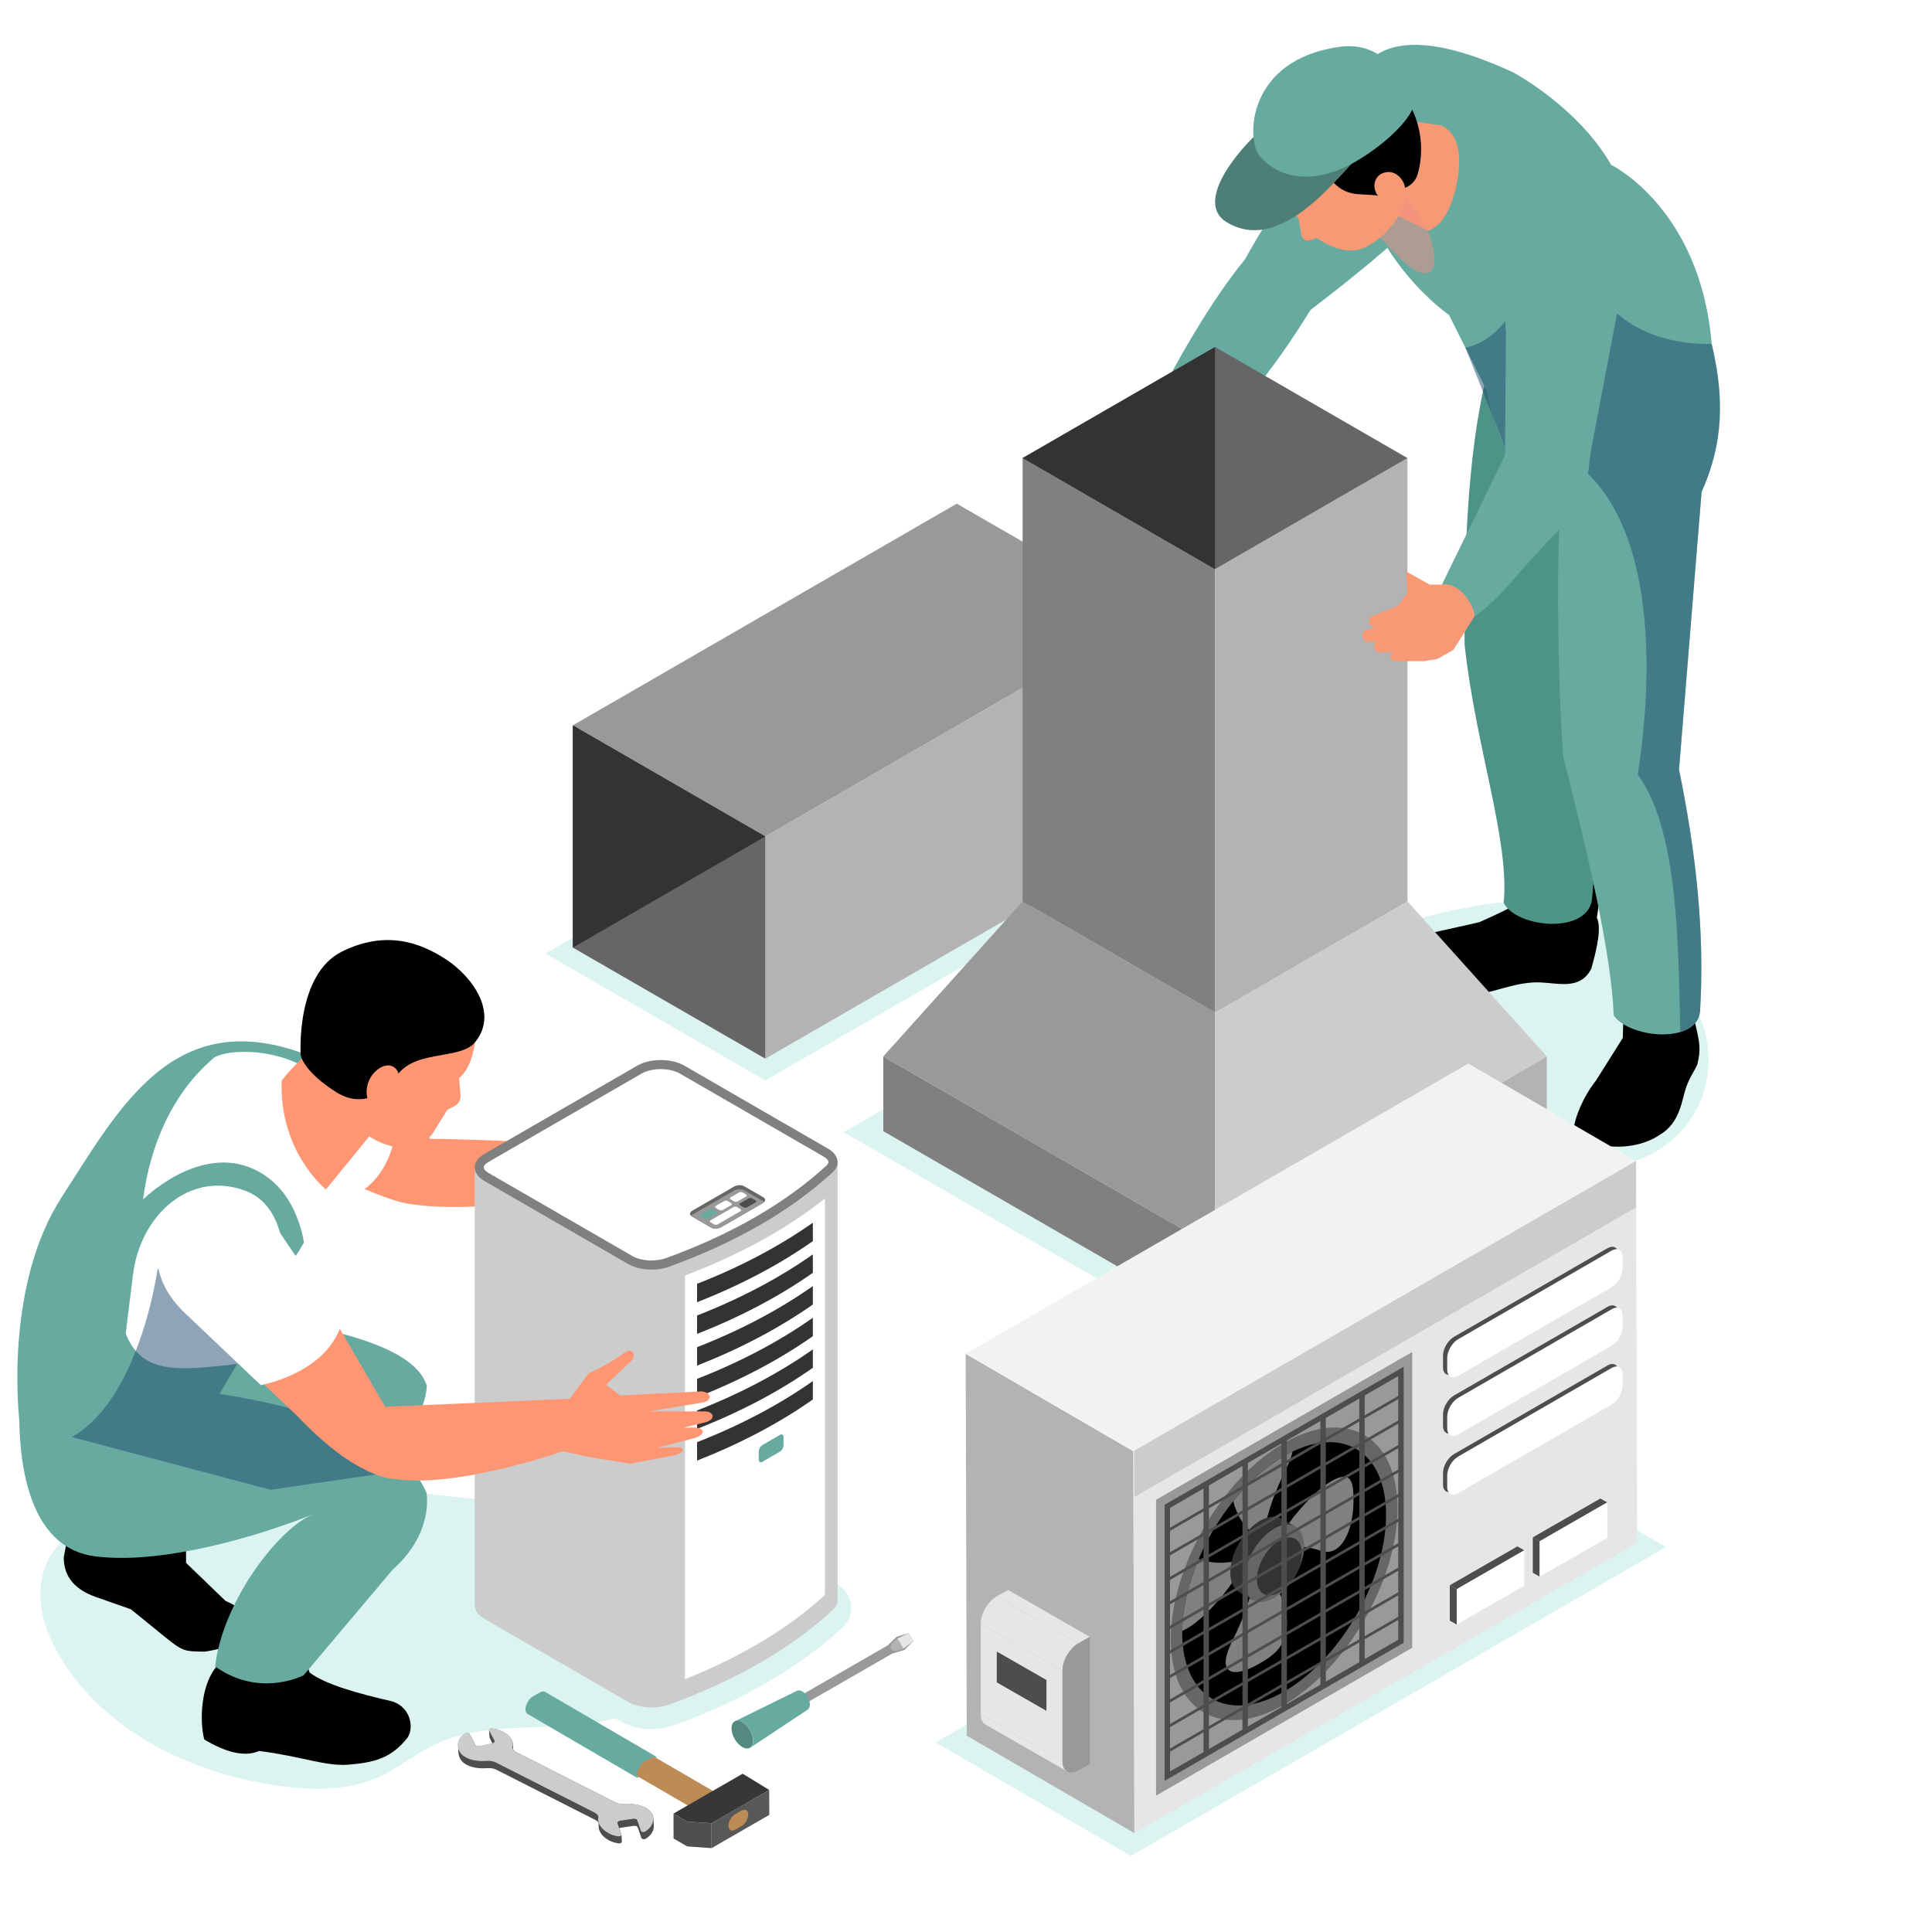 <?xml version="1.0" encoding="UTF-8"?>
<svg xmlns="http://www.w3.org/2000/svg" xmlns:xlink="http://www.w3.org/1999/xlink" viewBox="0 0 300 300">
  <defs>
    <style>
      .cls-1 {
        fill: #4e7f77;
      }

      .cls-2 {
        fill: gray;
      }

      .cls-3 {
        fill: #e6e6e6;
      }

      .cls-4 {
        fill: #214b71;
      }

      .cls-4, .cls-5 {
        mix-blend-mode: multiply;
        opacity: .5;
      }

      .cls-6 {
        fill: #ff9673;
      }

      .cls-7 {
        fill: #4d4d4d;
      }

      .cls-8 {
        fill: #ccc;
      }

      .cls-9 {
        isolation: isolate;
      }

      .cls-10 {
        fill: #373737;
      }

      .cls-11 {
        fill: #548980;
      }

      .cls-12 {
        fill: #4f4f4f;
      }

      .cls-13 {
        fill: #66aaa0;
      }

      .cls-14 {
        fill: #fff;
      }

      .cls-15 {
        fill: #666;
      }

      .cls-5 {
        fill: #f28f85;
      }

      .cls-16 {
        fill: #f2f2f2;
      }

      .cls-17 {
        fill: #4d9387;
      }

      .cls-18 {
        fill: #b3b3b3;
      }

      .cls-19 {
        fill: #585858;
      }

      .cls-20 {
        fill: #bd8b55;
      }

      .cls-21 {
        fill: #dcf4f0;
      }

      .cls-22 {
        fill: #333;
      }

      .cls-23 {
        clip-path: url(#clippath);
      }

      .cls-24 {
        fill: #999;
      }

      .cls-25 {
        fill: #f79974;
      }

      .cls-26 {
        fill: #e68660;
      }
    </style>
    <clipPath id="clippath">
      <path d="M215.23,235.24c0-10.09-7.09-14.19-15.83-9.14-8.74,5.05-15.83,17.32-15.83,27.42s7.09,14.19,15.83,9.14c8.74-5.05,15.83-17.32,15.83-27.42Z"/>
    </clipPath>
  </defs>
  <g class="cls-9">
    <g id="Layer_1" data-name="Layer 1">
      <g>
        <path class="cls-21" d="M262.23,174.23c3.55-4.89,4.08-11.8,1.3-17.17-1.76-3.4-4.64-6.06-7.49-8.61-2.63-2.34-5.32-4.68-8.49-6.22-8.45-4.11-18.46-1.85-27.56.48-2.07.53-4.18,1.08-5.99,2.21-1.81,1.13-3.31,2.97-3.49,5.1-.26,3.03,2.09,5.6,4.3,7.69,8.03,7.59,16.57,14.96,25.71,21.2,6.83,4.67,16.9,1.93,21.71-4.69Z"/>
        <polygon class="cls-21" points="131 175.81 188.67 209.11 246.34 175.81 188.67 142.52 131 175.81"/>
        <polygon class="cls-21" points="84.69 148.06 148.57 111.18 182.71 130.89 118.84 167.77 84.69 148.06"/>
        <path class="cls-21" d="M132.17,249.26c-.16-1.42-1.06-2.67-2.55-3.53l-22.3-12.88c-1.29-.75-2.97-1.16-4.72-1.16-1.13,0-2.22.19-3.21.52-.07-.02-.14-.04-.2-.06-2.74-.69-5.61-.04-8.4.37-14.01,2.09-28.16-1.83-42.31-2.27-9.43-.29-18.9,1-27.93,3.77-6.37,1.95-13.46,4.48-14.23,12.33-.38,3.91,1.1,7.78,3.14,11.13,6.95,11.42,20.19,17.83,33.42,19.76,5.37.79,11.05.9,15.99-1.34,3.02-1.37,5.6-3.54,8.59-4.98,8.57-4.11,18.99-1.59,28.06-4.13l.94.54c1.29.75,2.97,1.16,4.71,1.16,1.23,0,2.44-.2,3.51-.59,10.56-3.84,19.32-8.9,26.01-15.04,1.1-1,1.62-2.28,1.47-3.6Z"/>
        <g>
          <path class="cls-6" d="M61.41,172.96l5.41,3.88c8.68.04,26.42,1.05,26.42,1.05l.06,6.22c-12.6,3.79-27,4.03-32.2,2.23-1.41-.46-3.04-1.09-4.79-1.83,3.38-2.41,5.07-6.9,5.09-11.55Z"/>
          <path class="cls-26" d="M87.98,185.21l6.77.91,6.65.51,6.79-1.91c1.45-.53,1.69-1.4.35-1.29l-3.18.38,5.22-1.84c2.25-.75,2.04-1.8.5-1.82l-1.88.18,3.06-1.05c1.84-.53,1.6-1.77.15-1.78l-8.77.76,8.26-2.11c1.44-.45,1.14-1.67-.41-1.69l-12.53,1.76-2.33-1.47,3.51-3.97c.87-1.03.15-2.29-1.14-1.2-1.62,1.39-3.35,2.6-5.22,3.62l-4.55,5.54-4,2.72-1.95,1.96,4.67,1.79Z"/>
          <g>
            <path class="cls-8" d="M130.06,180.73v67.72c0,.55-.27,1.11-.81,1.61-6.52,5.97-14.95,10.84-25.3,14.61-2.05.75-4.72.58-6.43-.41l-22.3-12.88c-1.01-.58-1.51-1.35-1.51-2.11v-67.72l56.35-.83Z"/>
            <path class="cls-2" d="M103.96,196.67c10.35-3.76,18.78-8.63,25.3-14.61,1.29-1.18,1.01-2.72-.7-3.71l-22.3-12.88c-2.02-1.16-5.29-1.16-7.3,0l-23.73,13.7c-2.02,1.16-2.02,3.05,0,4.22l22.3,12.88c1.71.99,4.38,1.15,6.43.41Z"/>
            <path class="cls-14" d="M101.17,195.72c.82,0,1.62-.13,2.3-.38,10.12-3.68,18.48-8.5,24.83-14.32.11-.1.37-.37.35-.6-.02-.2-.24-.53-.8-.85l-22.3-12.88c-.75-.43-1.83-.68-2.95-.68s-2.19.25-2.95.68l-23.73,13.7c-.6.34-.81.69-.81.89s.21.54.81.89l22.3,12.88c.75.43,1.82.68,2.94.68Z"/>
            <path class="cls-14" d="M106.36,198.06c8.49-3.21,15.79-7.22,21.74-11.96v59.36s0,2.19,0,2.19c-.01.01-.02.02-.04.04-5.66,5.19-12.95,9.57-21.7,13.05v-62.68Z"/>
            <path class="cls-22" d="M108.24,202.21v-2.86c6.78-2.65,12.8-5.84,17.98-9.49v2.86c-5.19,3.65-11.21,6.83-17.98,9.49Z"/>
            <path class="cls-22" d="M108.24,207.13v-2.86c6.78-2.65,12.8-5.84,17.98-9.49v2.86c-5.19,3.65-11.21,6.83-17.98,9.49Z"/>
            <path class="cls-22" d="M108.24,212.05v-2.86c6.78-2.65,12.8-5.84,17.98-9.49v2.86c-5.19,3.65-11.21,6.83-17.98,9.49Z"/>
            <path class="cls-22" d="M108.24,216.97v-2.86c6.78-2.65,12.8-5.84,17.98-9.49v2.86c-5.19,3.65-11.21,6.83-17.98,9.49Z"/>
            <path class="cls-22" d="M108.24,221.88v-2.86c6.78-2.65,12.8-5.84,17.98-9.49v2.86c-5.19,3.65-11.21,6.83-17.98,9.49Z"/>
            <path class="cls-22" d="M108.24,226.8v-2.86c6.78-2.65,12.8-5.84,17.98-9.49v2.86c-5.19,3.65-11.21,6.83-17.98,9.49Z"/>
            <path class="cls-13" d="M121.09,222.82l-2.69,1.56c-.32.18-.58.63-.58,1v1.27c0,.37.26.52.58.33l2.69-1.56c.32-.18.58-.63.58-1v-1.27c0-.37-.26-.52-.58-.33Z"/>
            <g>
              <path class="cls-15" d="M118.66,186.65c-.06.07-.14.13-.23.18l-6.44,3.72c-.46.27-1.16.3-1.56.07l-3.01-1.74s-.08-.05-.12-.09c-.27-.24-.18-.58.23-.81l6.44-3.72c.46-.27,1.16-.3,1.56-.07l3.01,1.73c.32.19.35.48.12.72Z"/>
              <path class="cls-24" d="M118.66,186.65c-.06.07-.14.13-.23.18l-6.44,3.72c-.46.27-1.16.3-1.56.07l-3.01-1.74s-.08-.05-.12-.09c.06-.06.13-.12.23-.18l6.44-3.72c.46-.27,1.16-.3,1.56-.07l3.01,1.73s.08.05.12.09Z"/>
              <path class="cls-14" d="M115.84,185.8l-1.3.75c-.15.09-.4.09-.56,0l-.53-.31c-.15-.09-.15-.23,0-.32l1.3-.75c.15-.09.4-.09.56,0l.53.31c.15.09.15.23,0,.32Z"/>
              <path class="cls-14" d="M113.54,187.13l-1.3.75c-.15.09-.4.09-.56,0l-.53-.31c-.15-.09-.15-.23,0-.32l1.3-.75c.15-.09.4-.09.56,0l.53.31c.15.09.15.23,0,.32Z"/>
              <path class="cls-13" d="M111.23,188.46l-1.3.75c-.15.09-.4.09-.56,0l-.53-.31c-.15-.09-.15-.23,0-.32l1.3-.75c.15-.09.4-.09.56,0l.53.31c.15.09.15.23,0,.32Z"/>
              <path class="cls-7" d="M117.32,186.72l-1.3.75c-.15.09-.4.09-.56,0l-.53-.31c-.15-.09-.15-.23,0-.32l1.3-.75c.15-.09.4-.09.56,0l.53.31c.15.09.15.23,0,.32Z"/>
              <path class="cls-14" d="M114.98,188.07l-3.55,2.05c-.15.09-.4.09-.56,0l-.53-.31c-.15-.09-.15-.23,0-.32l3.55-2.05c.15-.09.4-.09.56,0l.53.31c.15.09.15.23,0,.32Z"/>
            </g>
          </g>
          <path d="M33.76,258.62c-2.66,2.97-2.77,8.73-2.04,11.49,3.29,1.96,6.21,2.78,8.52,1.78,6.76.86,10.33,2.43,13.95,2.12,3.85-.33,6.54-.95,9.08-4.17,1.02-1.46.59-4.64-2.31-5.64-5.51-1.26-10.41-2.64-12.88-4.48l-3.16-9.37-9.85,5.04-1.31,3.24Z"/>
          <path d="M28.91,242.7l6.11,5.89s5.8,2.22,2.63,5.71c-1.48,1.63-5.93,2.17-5.93,2.17-4.23-.1-2.87.23-11.41-6.59l-5.42-1.9c-3.02-1.06-4.99-2.94-4.99-6.14l.4-2.14,4.61-7.9,4.2.1,9.78,2.81v7.99Z"/>
          <path class="cls-13" d="M16.13,234.84l10.18,2.38c4.69-.52,8.84-1.22,12.49-2.04,3.89-.87,7.2-1.89,10.06-2.99,17.67-6.83,17.41-17.01,17.41-17.01-2.69-8.84-28.65-10.95-37.9-11.47-4.02-.24-6.69-.27-6.69-.27.75-.52-5.38,30.49-5.56,31.39Z"/>
          <path class="cls-13" d="M60.98,243.72l-13.83,16.41s-6.77,3.6-13.74-1.36c.54-4.96,2.99-10.32,5.95-14.69,2.88-4.23,6.27-7.58,8.85-8.74.25-.11.41-.16.43-.2-.13.02-9.1,3.78-19.26,5.66-4.84.93-9.96,1.43-14.51.88-9.91-1.18-11.79-13.13-11.88-21.41-.04-4.57.45-7.99.45-7.99l15.37,2.38,2.76.43s.73.04,2.01.14c.7.04,1.58.13,2.58.23,2.11.2,4.85.5,7.88.99,5.8.88,12.7,2.35,18.69,4.71,4.51,1.77,8.51,4.07,11.14,6.99,1,1.11,1.79,2.31,2.35,3.62.02.09,1.2,6.25-5.23,11.95Z"/>
          <path class="cls-14" d="M53.29,166.77l8.42,6.04c-.03,4.83-1.78,9.48-5.28,11.98-3.96-1.67-8.62-3.92-13.46-6.32l10.32-11.7Z"/>
          <path class="cls-13" d="M46.67,193.86c-.64,1.06-1.49,2.19-2.41,3.11l-.55,1.78-1.5,2.11-5.41,10.95-2.74,4.64c-.18.11-.81.5-1.85,1.04-3.8,2.04-12.85,6.31-21.09,5.68-2.92-.21-5.73-1.04-8.13-2.81-.2-1.79-2.04-21.14,6.59-34.47,9.03-13.94,17.48-30.22,38.46-21.95,0,0,.36,1.04.81,2.79,1.49,5.77,3.26,18.32-2.2,27.13Z"/>
          <path class="cls-14" d="M22.22,186.25s8.51-8.53,17.02-4.78c6.47,2.87,7.9,10.01,8.22,13.27,5.46-8.81,2.9-22.25,1.42-28.02-5.52-4.12-13.43-3.84-15.6-2.52-6.52,5.49-10,13.68-11.06,22.05Z"/>
          <path class="cls-14" d="M44.23,199.22l-7.42,12.58c-8.55.93-14.73,1.9-17.29-4.73l1.13-9.14c1.11-9.14,8.72-16.28,17.47-13.02,5.64,2.11,6.32,9.42,6.11,14.31Z"/>
          <path class="cls-6" d="M60.08,173.08c-.22.32-9.48,11.62-9.48,11.62,0,0-7.29-5.87-6.86-16.9,1.81-2.36,3.35-3.51,6.71-6.96l9.63,12.23Z"/>
          <path class="cls-6" d="M47.59,162.58s-1.32-12,10-15.54c0,0,13.4-1.7,16.24,9.81,0,0,.91,7.5-2.54,10.6l.22,2.66c.05.66-.29,1.29-.87,1.6l-1.18.64-2.18,3.49c-.85,1.36-2.28,2.26-3.87,2.37-1.5.1-3.5-.19-5.76-1.55-4.97-2.99-10.05-14.07-10.05-14.07Z"/>
          <path d="M73.75,161.86c-2.42,2.91-10.15.9-12.5,5.88,0,0-3.84,5.13-9.04,1.85-5.19-3.28-5.52-5.76-5.52-5.76,0,0-.83-12.55,6.48-16.11,6.61-3.23,11.9-1.5,16.1,1.26,4.2,2.76,8.18,8.42,4.47,12.89Z"/>
          <path class="cls-6" d="M60.04,165.45c-.52.06-1,.31-1.42.63-1.11.86-1.76,2.28-1.69,3.68.03.68.28,1.43.88,1.75.44.24.98.21,1.44.01.46-.2.83-.54,1.16-.92.69-.79,1.5-2.01,1.58-3.1.08-1.14-.75-2.19-1.94-2.06Z"/>
          <path class="cls-4" d="M63.87,228.15l-4.39.64-17.48,2.54-27.39-7.27-3.46-.91c3.26-1.85,5.77-5,7.67-8.49,4.37-7.97,5.66-17.7,5.66-17.7l7.18,7.24,11.59-3.31-6.43,10.91-2.74,4.64c5.77.9,12.67,2.36,18.65,4.73,4.51,1.77,8.51,4.07,11.14,6.99Z"/>
          <path class="cls-6" d="M40.36,214.37c5.09-1.12,9.8-4.83,11.3-9.94l8.16,14.01,28.65-1.24.48,7.64s-17.77,6.45-27.86,4.78c0,0-5.6.08-14.81-9.63l-5.91-5.62Z"/>
          <path class="cls-14" d="M40.51,215.09l-11.99-11.38c-11.92-11.74,5-25.79,14.44-13.02l10.08,14.82c-1.57,5.37-7.19,8.41-12.54,9.58Z"/>
          <path class="cls-6" d="M84.56,224.7l6.66,1.5,6.58,1.09,6.93-1.31c1.5-.4,1.81-1.25.46-1.26l-3.2.1,5.36-1.38c2.31-.55,2.19-1.62.66-1.77l-1.89.02,3.14-.77c1.88-.37,1.75-1.62.31-1.76h-8.8s8.42-1.39,8.42-1.39c1.48-.32,1.28-1.57-.26-1.72l-12.63.65-2.2-1.67,3.85-3.64c.96-.95.35-2.27-1.03-1.3-1.73,1.24-3.57,2.3-5.51,3.15l-2.93,3.95-6.31,3.53-2.11,1.79,4.5,2.19Z"/>
          <g>
            <path class="cls-7" d="M99.71,285.52c-.06-.03-.1-.07-.12-.12l-.57-1.65c-.02-.07-.08-.13-.16-.17-.13-.06-.3-.09-.49-.06l-1.98.29c-.09.01-.16.04-.23.07l.33.97s0,.06,0,.09c.02-.05.07,1.05.07,1.05,0,.15-.24.28-.5.25-.53-.07-1.02-.23-1.44-.44-.97-.49-1.61-1.3-1.65-2.08l-.03-.66c-.09-.18-.26-.34-.51-.47l-15.4-7.81c-.38-.2-.91-.26-1.43-.22-1.11.09-2.23-.06-3.07-.49-.17-.09-.34-.19-.49-.3-.5-.38-.82-.97-.85-1.59l-.06-1.1c-.04-.67.28-1.4,1.12-1.91.16-.09.4-.09.55-.02.05.02.09.06.11.1l.9,1.69c.03.05.08.1.15.14.14.07.35.1.55.06l1.94-.41s-.43-.92-.43-.92c-.01-.02-.02-.04-.02-.06l-.06-1.1s0,.04.02.06c-.09-.17.19-.35.5-.31.59.09,1.14.27,1.6.5.94.48,1.56,1.2,1.58,1.95,0-.03.05.8.05.8.1.16.26.31.49.43l15.39,7.81c.37.19.87.26,1.38.23.78-.05,1.59.01,2.33.21.32.09.61.2.86.32.88.45,1.3,1.11,1.32,1.8,0-.05.06,1.05.06,1.05.04.73-.39,1.49-1.24,2.02-.16.1-.4.09-.55.02Z"/>
            <path class="cls-8" d="M94.55,284.7c.42.22.91.37,1.44.44.28.04.55-.12.49-.29l-.6-1.74c-.06-.17.13-.35.44-.4l1.98-.29c.18-.03.36,0,.49.06.08.04.14.1.16.17l.57,1.65c.02.05.06.09.12.12.15.08.4.08.55-.02,1.61-1.02,1.72-2.85-.08-3.77-.25-.13-.54-.24-.86-.32-.75-.2-1.55-.26-2.33-.21-.51.03-1.01-.04-1.38-.23l-15.39-7.81c-.41-.21-.65-.53-.57-.86.21-.88-.45-1.77-1.54-2.32-.47-.24-1.01-.41-1.6-.5-.31-.05-.59.14-.5.31l.85,1.6c.09.17-.07.35-.37.41l-1.94.41c-.2.04-.41.02-.55-.06-.07-.03-.12-.08-.15-.14l-.9-1.69s-.06-.07-.11-.1c-.15-.07-.39-.08-.55.02-1.58.94-1.34,2.69-.27,3.5.15.11.31.21.49.3.84.43,1.96.58,3.07.49.53-.04,1.05.03,1.43.22l15.4,7.81c.39.2.62.49.56.8-.16.87.52,1.84,1.63,2.41Z"/>
          </g>
          <g>
            <g class="cls-9">
              <path class="cls-20" d="M108.82,281.03c0-.66.46-1.47,1.04-1.8l.98-.56c.29-.17.55-.18.74-.07l-26.49-15.38c-.19-.11-.45-.09-.74.07l-.98.56c-.58.33-1.04,1.14-1.04,1.8,0,.33.12.56.3.67l26.49,15.38c-.19-.11-.3-.34-.3-.67Z"/>
            </g>
            <g class="cls-9">
              <path class="cls-13" d="M98.94,275.51c0-.73.51-1.62,1.15-1.99l1.08-.62c.32-.18.54-.04.75.08.04-.09-.04-.23-.18-.3l-17.09-9.96c-.21-.12-.5-.1-.82.08l-1.08.62c-.64.37-1.15,1.26-1.15,1.99,0,.36.13.62.34.74l16.81,9.8c.23.13.39.06.46,0-.13-.09,0,0-.23-.13-.05-.07-.03-.13-.03-.3Z"/>
            </g>
            <g class="cls-9">
              <polygon class="cls-12" points="110.49 286.98 106.71 286.71 104.59 285.48 104.58 281.62 106.7 282.85 110.49 283.11 110.49 286.98"/>
              <polygon class="cls-19" points="110.49 283.11 119.44 277.94 119.46 281.81 110.49 286.98 110.49 283.11"/>
              <polygon class="cls-10" points="106.7 282.85 104.58 281.61 115.32 275.42 119.44 277.94 110.49 283.11 106.7 282.85"/>
            </g>
            <path class="cls-20" d="M114.17,284.11c-.58.33-1.05.07-1.05-.6,0-.66.46-1.47,1.04-1.8l.98-.56c.58-.33,1.05-.07,1.05.6,0,.66-.46,1.47-1.04,1.8l-.97.56Z"/>
          </g>
          <g>
            <g>
              <path class="cls-24" d="M137.82,255.51l-14.04,8.08c-.08.03-.15.15-.15.34,0,.33.23.73.51.89.14.08.27.09.36.03,0,0,14.04-8.08,14.04-8.08l1.88-.56,1.42-1.37-.73-1.26-1.87.57-1.42,1.36Z"/>
              <g class="cls-9">
                <path class="cls-13" d="M114.09,267.29l9.65-4.74c.23-.11.53-.09.86.1.64.37,1.15,1.26,1.16,2.01,0,.38-.13.67-.34.81l-8.96,5.94c.31-.18.5-.56.5-1.1,0-1.07-.75-2.37-1.67-2.9-.46-.26-.88-.29-1.18-.11Z"/>
                <path class="cls-11" d="M113.59,268.38c0-1.07.75-1.51,1.68-.98.92.53,1.67,1.83,1.67,2.9s-.75,1.51-1.67.98c-.93-.53-1.68-1.83-1.68-2.9Z"/>
              </g>
            </g>
            <polygon class="cls-3" points="141.85 254.84 140.27 256.01 139.35 254.42 141.12 253.58 141.85 254.84"/>
            <path class="cls-18" d="M139.28,256.34l.99-.32-.92-1.6-.77.64c-.3.25-.38.67-.21.97.17.29.55.43.91.31Z"/>
          </g>
        </g>
        <g>
          <g>
            <polygon class="cls-24" points="88.95 112.63 118.84 129.88 178.45 95.46 148.57 78.21 88.95 112.63"/>
            <polygon class="cls-18" points="118.84 164.39 118.84 129.88 178.45 95.46 178.45 129.97 118.84 164.39"/>
            <polygon class="cls-15" points="88.95 112.63 118.84 129.88 118.84 164.39 88.95 147.14 88.95 112.63"/>
            <polygon class="cls-22" points="88.95 112.63 88.95 147.14 118.84 129.88 88.95 112.63"/>
          </g>
          <path class="cls-13" d="M177.85,65.5c4.98-9.63,10.05-18.59,15.45-25.2,5.2-9.35,10.66-16.82,16.46-21.84l16.55,9.48c-8.13,8.76-15.55,14.61-22.81,20.18-6.01,9.73-12.41,17.73-19.5,22.77l-6.14-5.39Z"/>
          <path class="cls-25" d="M177.85,65.5l-.88,4.18v2.85l1.13,2.77,2.96,1.47,1.67-.53c1.01-.52.72-2-.41-1.62l1.15-.78c1.26-.71.79-1.97-.38-1.8l.9-.42c.96-.4.55-1.81-.48-1.8l-1.16-.06c.82-.44.45-1.98-.73-1.96,0,0-2.83.11-2.87.08-.03-.04-.9-2.38-.9-2.38Z"/>
          <g>
            <path d="M247.96,142.52c.72,1.51.08,4.53-.86,7.89-1.65,3.25-4.86,2.3-7.73,2.15-5.55-.29-9.08,3.2-16.23,1.69-4.25-.9-6.9-2.4-7.23-5.29.13-1.27,1.12-2.38,2.89-3.34,0,0,10.66-2.33,10.95-2.44.29-.12,5.33-2.39,5.48-2.71.15-.32,3.32-7.46,3.32-7.46l10.5,2.2-1.09,7.31Z"/>
            <path d="M263.21,158.84c.77,3.23.91,4.16.34,6.48-.55,1.21-1.06,1.73-1.69,3.41-.75,2.08-.9,5.62-4.19,7.52-3.96,2.71-11.22,2.36-13.29-.96.1-1.54,1.36-4.88,3.45-7.51l4.15-6.6.2-6.44,10.74-1.61.3,5.7Z"/>
            <path class="cls-17" d="M252.56,59.65l-8.83,42.13c.83,12.92,4.95,25.76,3.43,38.18-1.08,5.14-11.73,4.08-13.67.23.95-9.67-4.35-24.17-6.07-40.1-.06-15.72.55-31.89,4.08-44.27l21.06,3.84Z"/>
            <path class="cls-13" d="M231.01,59.4c-.6,4.36,4.61,16.27,11.1,21.91-.33,9.35-.22,25.6.64,36.24,3.92,15.54,7.44,30.43,7.83,40.13,1.64,2.37,6.9,3.6,10.33,2.58.27-.08.49-.14.68-.24.07-.03.15-.07.23-.1,1.22-.57,2.07-1.53,2.17-2.95.74-12.24-.66-24.76-3.27-37.45l3.5-43.11c2.57-5.79,4.08-12.56,1.56-23.02l-2.91.51-31.87,5.5Z"/>
            <path class="cls-13" d="M210.12,24.51c2.52,16.03,14.88,24.39,14.88,24.39l2.55,5.1,3.35,6.72c28.94,12.52,34.89-7.32,34.89-7.32-1.76-21.09-15.62-27.81-15.62-27.81-5.17-9.03-15.22-14.36-15.22-14.36-31.83-14.7-24.84,13.29-24.84,13.29Z"/>
            <path class="cls-4" d="M265.79,53.39s-15.25,1.04-19.29-11.99l-7.91-2.27s-2.74,13.22-11.04,14.86l6.15,15.44c4.53,1.96,8.42,2.91,11.77,3.12,11.52,9.69,11.3,32.03,8.84,47.7,5.99,8.36,6.31,24.16,6.6,39.99.13-.05.36-.13.68-.24.07-.03.15-.07.23-.1,1.22-.57,2.07-1.53,2.17-2.95.74-12.24-.66-24.76-3.27-37.45l3.5-43.11c2.57-5.8,4.08-12.56,1.56-23.02Z"/>
            <path class="cls-25" d="M216.54,18.46l7.09.99s4.02.89,2.68,8.5c-1.29,7.36-4.58,7.86-4.58,7.86l-11.97-5.87,6.78-11.47Z"/>
            <path class="cls-5" d="M217.58,29.15l4.15,6.65s2.99,7.67-1.26,6.51c-2.09-.57-7.02-6.41-7.02-6.41l4.13-6.75Z"/>
            <g>
              <path class="cls-25" d="M218.4,28.28s5.28-15.04-8.24-18.13c-3.83-.87-11.92,2.01-13.82,9.16-1.19,4.48-2.7,9.53,5.27,14.48l.37,2.07c.05,1.09.58,1.65,1.45,1.46l1.01-.37s3.38,2.47,6.31,1.87c2.93-.6,8.15-5.09,7.65-10.54Z"/>
              <path d="M215.72,29.01c-.06-.03-1.5,1.42-1.5,1.42-2.96-.56-5.04.5-7.7-2.67,0,0-2.27,3.86-8.46,3.24,0,0-.08-.97-.95-1.84-1.99-2.01-5.33-10.12,3.27-16.85,2.52-1.97,6.57-4.6,12.81-1.48,6.51,3.25,8.57,10.52,6.95,16.2-.54,1.89-2.69,2.91-4.42,1.98Z"/>
              <path class="cls-25" d="M213.6,27.98c.38-1.01,1.66-1.5,2.68-1.17,1.02.33,1.74,1.33,1.92,2.4.09.55.05,1.14-.26,1.6-.41.62-1.23.86-1.97.77-1.64-.21-3.03-1.9-2.39-3.6Z"/>
            </g>
          </g>
          <path class="cls-1" d="M199.44,24.33c3.81,1.18,12.01-.55,11.27.22-3.7,3.79-12.12,14.93-20.27,9.93-4.79-2.94,1.22-10.73,5.83-14.71,1.31,1.53.11,3.62,3.17,4.56Z"/>
          <path class="cls-13" d="M210.36,25.17c3.73-2.13,7.77-5.54,9.06-8.38,0,0-2.3-10.77-11.39-9.52-14.51,2-14.53,14.48-12.44,16.94,3.15,3.71,8.65,4.44,14.77.96Z"/>
          <g>
            <polygon class="cls-2" points="188.67 193.78 188.67 205.39 137.16 175.65 137.16 164.04 188.67 193.78"/>
            <polygon class="cls-18" points="188.67 193.78 188.67 205.39 240.19 175.65 240.19 164.04 188.67 193.78"/>
            <polygon class="cls-24" points="188.67 157.22 188.67 193.78 137.16 164.04 158.79 139.97 188.67 157.22"/>
            <polygon class="cls-8" points="188.67 157.22 188.67 193.78 240.19 164.04 218.55 139.97 188.67 157.22"/>
            <polygon class="cls-2" points="158.79 71.13 188.67 88.39 188.67 157.22 158.79 139.97 158.79 71.13"/>
            <polygon class="cls-18" points="218.55 71.13 188.67 88.39 188.67 157.22 218.55 139.97 218.55 71.13"/>
            <polygon class="cls-15" points="158.79 71.13 188.67 88.39 218.55 71.13 188.67 53.88 158.79 71.13"/>
            <polygon class="cls-22" points="158.79 71.13 188.67 53.88 188.67 88.39 158.79 71.13"/>
          </g>
          <path class="cls-25" d="M223.89,90.78h-1.88l-3.64-2.03.13,3.38-1.47,1.96-3.61,1.45c-1.3.17-.91,1.79,0,1.89l-1.31.44c-.91.25-.67,1.76.35,1.77h1.38c-.84.36-.54,1.77.54,1.69l2.19-.16c-1.15.35-.93,1.49.59,1.49h4.05l1.97-.33,2.49-1.4,3.3-5.24.22-4.03-1.66-2.93-3.66,2.03Z"/>
          <path class="cls-13" d="M252.26,42.54l-5.16,27.12c-.71,4.04-.03,7.43-5.24,12.86-7.16,7.28-8.16,9.76-12.86,13.19-.15-1.93-2.49-5.43-5.1-4.93l9.8-20.09.14-19.14c-1.86-14.46,18.27-27.52,18.42-9.02Z"/>
        </g>
        <polygon class="cls-21" points="145.29 270.57 228.38 222.6 258.7 240.22 175.61 288.19 145.29 270.57"/>
        <g>
          <g class="cls-9">
            <polygon class="cls-18" points="176.15 284.65 150.12 269.52 149.95 210.22 150.1 210.3 175.98 225.34 176 232.38 176.15 284.65"/>
            <polygon class="cls-16" points="254.04 180.28 228 165.15 149.95 210.22 175.98 225.35 254.04 180.28"/>
            <polygon class="cls-3" points="254.21 239.58 176.15 284.65 175.98 225.34 176.13 225.26 254.04 180.28 254.06 187.48 254.21 239.58"/>
          </g>
          <g>
            <g>
              <polygon class="cls-24" points="219.29 209.93 179.51 232.89 179.51 278.83 219.29 255.86 219.29 209.93"/>
              <path class="cls-15" d="M217,234.22c0-11.22-7.88-15.77-17.6-10.16-9.72,5.61-17.6,19.26-17.6,30.48s7.88,15.77,17.6,10.16,17.6-19.26,17.6-30.48Z"/>
              <g>
                <path d="M215.23,235.24c0-10.09-7.09-14.19-15.83-9.14-8.74,5.05-15.83,17.32-15.83,27.42s7.09,14.19,15.83,9.14c8.74-5.05,15.83-17.32,15.83-27.42Z"/>
                <g class="cls-23">
                  <g>
                    <path class="cls-2" d="M199.84,251.82c0-3.71-2.83-7.79-4.27-6.95-1.57.91-.49,2.37-4.28,10.08-2.5,5.07.18,5.75,4.28,3.37,2.36-1.37,4.27-2.78,4.27-6.49Z"/>
                    <path class="cls-2" d="M184.39,252.83c3.22-1.86,8.16-7.97,8.16-9.64,0-1.81-1.81.48-6.58-1.14-3.14-1.07-5.07,3.14-5.06,7.86,0,2.72.27,4.77,3.49,2.92Z"/>
                    <path class="cls-2" d="M191.24,231.03c0,3.71,2.83,7.79,4.27,6.95,1.57-.91.49-2.37,4.28-10.08,2.5-5.07-.18-5.75-4.28-3.37-2.36,1.37-4.27,2.78-4.27,6.49Z"/>
                    <path class="cls-2" d="M206.69,230.02c-3.22,1.86-8.16,7.97-8.16,9.64,0,1.81,1.81-.48,6.58,1.14,3.14,1.07,5.07-3.14,5.06-7.86,0-2.72-.27-4.77-3.49-2.92Z"/>
                    <path class="cls-22" d="M200.34,238.82c0-2.97-2.08-4.17-4.65-2.69-2.57,1.48-4.65,5.09-4.65,8.06s2.08,4.17,4.65,2.69c2.57-1.48,4.65-5.09,4.65-8.06Z"/>
                    <rect class="cls-22" x="190.18" y="240.88" width="13.17" height="2.49" transform="translate(-111.31 291.48) rotate(-60)"/>
                    <path class="cls-15" d="M202.5,240.06c0-2.97-2.08-4.17-4.65-2.69-2.57,1.48-4.65,5.09-4.65,8.06s2.08,4.17,4.65,2.69c2.57-1.48,4.65-5.09,4.65-8.06Z"/>
                    <path class="cls-22" d="M202.15,241.21c0-2.23-1.56-3.13-3.49-2.01-1.93,1.11-3.49,3.82-3.49,6.04s1.56,3.13,3.49,2.01c1.93-1.11,3.49-3.82,3.49-6.04Z"/>
                  </g>
                </g>
              </g>
            </g>
            <g>
              <rect class="cls-7" x="186.88" y="230.41" width=".84" height="41.9"/>
              <rect class="cls-7" x="192.93" y="226.92" width=".84" height="41.9"/>
              <rect class="cls-7" x="198.98" y="223.43" width=".84" height="41.9"/>
              <rect class="cls-7" x="205.03" y="219.94" width=".84" height="41.9"/>
              <rect class="cls-7" x="211.07" y="216.45" width=".84" height="41.9"/>
              <rect class="cls-7" x="178.45" y="227.03" width="41.9" height=".42" transform="translate(-86.91 130.14) rotate(-30)"/>
              <rect class="cls-7" x="178.45" y="230.84" width="41.9" height=".42" transform="translate(-88.81 130.65) rotate(-30)"/>
              <rect class="cls-7" x="178.45" y="234.65" width="41.9" height=".42" transform="translate(-90.71 131.16) rotate(-30)"/>
              <rect class="cls-7" x="178.45" y="238.45" width="41.9" height=".42" transform="translate(-92.62 131.67) rotate(-30)"/>
              <rect class="cls-7" x="178.45" y="242.26" width="41.9" height=".42" transform="translate(-94.52 132.18) rotate(-30)"/>
              <rect class="cls-7" x="178.45" y="246.07" width="41.9" height=".42" transform="translate(-96.43 132.7) rotate(-30)"/>
              <rect class="cls-7" x="178.45" y="249.88" width="41.9" height=".42" transform="translate(-98.33 133.21) rotate(-30)"/>
              <rect class="cls-7" x="178.45" y="253.69" width="41.9" height=".42" transform="translate(-100.24 133.71) rotate(-30)"/>
              <rect class="cls-7" x="178.45" y="257.5" width="41.9" height=".42" transform="translate(-102.14 134.23) rotate(-30)"/>
              <rect class="cls-7" x="178.45" y="261.31" width="41.9" height=".42" transform="translate(-104.04 134.74) rotate(-30)"/>
              <path class="cls-7" d="M180.84,233.66l37.12-21.43v42.87l-37.12,21.43v-42.87ZM217.12,213.68l-35.44,20.46v40.93l35.44-20.46v-40.93Z"/>
            </g>
          </g>
          <polygon class="cls-8" points="254.06 187.48 176.15 232.46 176.13 225.26 254.04 180.28 254.06 187.48"/>
          <g class="cls-9">
            <path class="cls-3" d="M153.02,267.79l12.69,7.28c-.45-.26-.73-.81-.73-1.6l-12.69-7.28c0,.79.28,1.35.73,1.6Z"/>
            <polygon class="cls-3" points="169.23 254.17 156.54 246.89 154.75 247.89 167.44 255.17 169.23 254.17"/>
            <g>
              <polygon class="cls-3" points="164.98 259.43 152.29 252.15 152.29 266.19 164.98 273.47 164.98 259.43"/>
              <polygon class="cls-7" points="162.49 260.87 154.78 256.45 154.78 261.24 162.49 265.66 162.49 260.87"/>
            </g>
            <path class="cls-3" d="M167.44,255.17l-12.69-7.28c-1.36.78-2.46,2.68-2.46,4.26l12.69,7.28c0-1.57,1.1-3.48,2.46-4.26Z"/>
            <path class="cls-24" d="M164.98,273.47c0,1.57,1.1,2.21,2.46,1.44l1.79-1v-19.74l-1.79,1c-1.36.78-2.46,2.68-2.46,4.26v14.04Z"/>
          </g>
          <g class="cls-9">
            <polygon class="cls-7" points="236.69 240.73 235.62 240.12 225.12 246.16 226.2 246.77 236.69 240.73"/>
            <polygon class="cls-7" points="226.2 246.77 225.12 246.16 225.12 251.65 226.2 252.26 226.2 246.77"/>
            <polygon class="cls-14" points="236.69 240.73 226.2 246.77 226.2 252.26 236.69 246.23 236.69 240.73"/>
          </g>
          <g class="cls-9">
            <polygon class="cls-7" points="249.58 233.29 248.5 232.69 238.01 238.72 239.08 239.33 249.58 233.29"/>
            <polygon class="cls-7" points="239.08 239.33 238.01 238.72 238.01 244.21 239.08 244.82 239.08 239.33"/>
            <polygon class="cls-14" points="249.58 233.29 239.08 239.33 239.08 244.82 249.58 238.79 249.58 233.29"/>
          </g>
          <g>
            <path class="cls-7" d="M249.61,193.82l-23.85,13.77c-.93.54-1.69,1.85-1.69,2.92v1.78c0,1.08.76,1.51,1.69.98l23.85-13.77c.93-.54,1.69-1.85,1.69-2.92v-1.78c0-1.08-.76-1.51-1.69-.97Z"/>
            <path class="cls-14" d="M250.26,194.19l-23.85,13.77c-.93.54-1.69,1.85-1.69,2.92v1.78c0,1.08.76,1.51,1.69.98l23.85-13.77c.93-.54,1.69-1.85,1.69-2.92v-1.78c0-1.08-.76-1.51-1.69-.97Z"/>
          </g>
          <g>
            <path class="cls-7" d="M249.61,202.93l-23.85,13.77c-.93.54-1.69,1.85-1.69,2.92v1.78c0,1.08.76,1.51,1.69.97l23.85-13.77c.93-.54,1.69-1.85,1.69-2.92v-1.78c0-1.08-.76-1.51-1.69-.98Z"/>
            <path class="cls-14" d="M250.26,203.3l-23.85,13.77c-.93.54-1.69,1.85-1.69,2.92v1.78c0,1.08.76,1.51,1.69.97l23.85-13.77c.93-.54,1.69-1.85,1.69-2.92v-1.78c0-1.08-.76-1.51-1.69-.98Z"/>
          </g>
          <g>
            <path class="cls-7" d="M249.61,212.03l-23.85,13.77c-.93.54-1.69,1.85-1.69,2.92v1.78c0,1.08.76,1.51,1.69.97l23.85-13.77c.93-.54,1.69-1.85,1.69-2.92v-1.78c0-1.08-.76-1.51-1.69-.97Z"/>
            <path class="cls-14" d="M250.26,212.41l-23.85,13.77c-.93.54-1.69,1.85-1.69,2.92v1.78c0,1.08.76,1.51,1.69.98l23.85-13.77c.93-.54,1.69-1.85,1.69-2.92v-1.78c0-1.08-.76-1.51-1.69-.97Z"/>
          </g>
        </g>
      </g>
    </g>
  </g>
</svg>